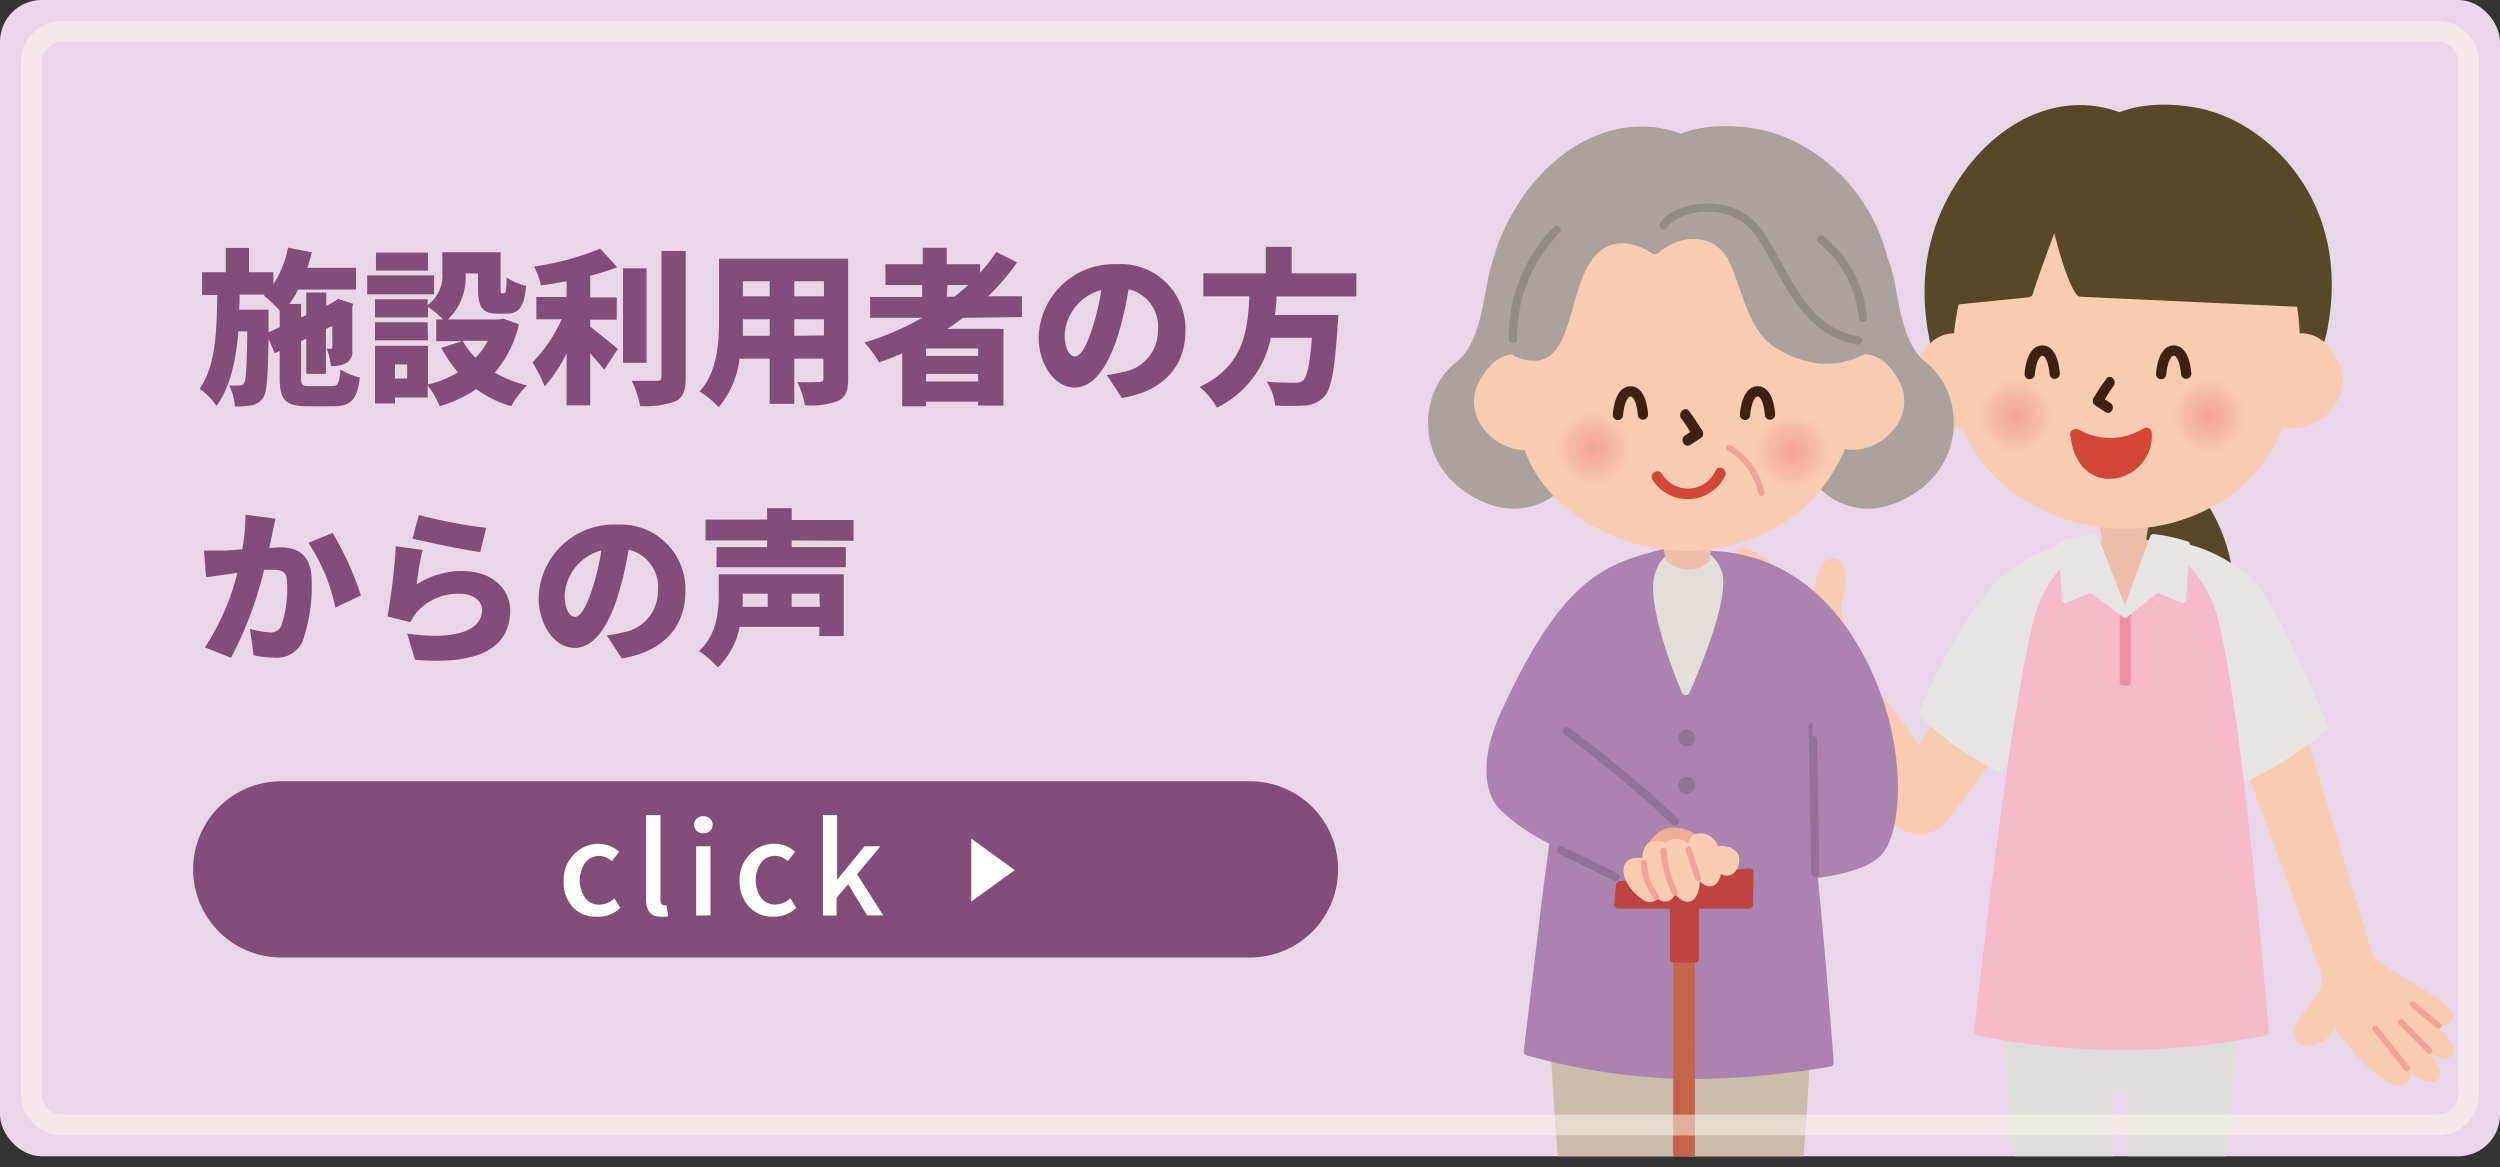 <svg xmlns="http://www.w3.org/2000/svg" xmlns:xlink="http://www.w3.org/1999/xlink" width="240" height="112.05" viewBox="0 0 240 112.05"><rect x="0" y="0" width="240" height="112.05" fill="#333333" stroke="none"/><defs><style>.cls-1,.cls-27,.cls-31,.cls-33,.cls-8{fill:none;}.cls-2{fill:#ead6e9;}.cls-3{fill:#ccbcab;}.cls-10,.cls-4{fill:#deddda;}.cls-5{clip-path:url(#clip-path);}.cls-20,.cls-6{fill:#584828;stroke:#584828;}.cls-10,.cls-11,.cls-13,.cls-20,.cls-21,.cls-22,.cls-24,.cls-27,.cls-28,.cls-29,.cls-30,.cls-31,.cls-33,.cls-6,.cls-7,.cls-8,.cls-9{stroke-linecap:round;}.cls-10,.cls-11,.cls-13,.cls-20,.cls-21,.cls-22,.cls-24,.cls-27,.cls-28,.cls-29,.cls-30,.cls-33,.cls-6,.cls-7,.cls-8,.cls-9{stroke-linejoin:round;}.cls-6{stroke-width:0.75px;}.cls-16,.cls-17,.cls-18,.cls-20,.cls-24,.cls-25,.cls-26,.cls-27,.cls-33,.cls-6{fill-rule:evenodd;}.cls-14,.cls-7{fill:#f8ccb1;}.cls-7{stroke:#f8ccb1;}.cls-21,.cls-22,.cls-24,.cls-27,.cls-29,.cls-30,.cls-7{stroke-width:0.79px;}.cls-8{stroke:#f2a399;stroke-width:0.59px;}.cls-9{fill:#e7e5e4;stroke:#e7e5e4;}.cls-10,.cls-11,.cls-13,.cls-9{stroke-width:0.62px;}.cls-10{stroke:#deddda;}.cls-11{fill:#f5bbc9;stroke:#f5bbc9;}.cls-12{fill:#edbfaa;}.cls-13{fill:#ee8ea1;stroke:#ee8ea1;}.cls-15{fill:#40210f;}.cls-16{fill:url(#radial-gradient);}.cls-17{fill:url(#radial-gradient-2);}.cls-18,.cls-19{fill:#d24735;}.cls-20{stroke-width:0.97px;}.cls-21,.cls-28,.cls-29{fill:#aa83ae;}.cls-21,.cls-28{stroke:#aa83ae;}.cls-22{fill:#e3ded8;stroke:#e3ded8;}.cls-23{fill:#937297;}.cls-24{fill:#aba19d;stroke:#aba19d;}.cls-25{fill:url(#radial-gradient-3);}.cls-26{fill:url(#radial-gradient-4);}.cls-27{stroke:#938b88;}.cls-28{stroke-width:0.65px;}.cls-29{stroke:#937297;}.cls-30{fill:#bf433f;stroke:#bf433f;}.cls-31{stroke:#c36648;stroke-miterlimit:10;stroke-width:2.09px;}.cls-32{fill:#ebaf97;}.cls-33{stroke:#40210f;stroke-width:0.99px;}.cls-34{fill:#824d78;}.cls-35{fill:#fff;}.cls-36{opacity:0.5;}.cls-37{fill:#fdf9ee;}</style><clipPath id="clip-path"><rect class="cls-1" width="240" height="111" rx="4"/></clipPath><radialGradient id="radial-gradient" cx="212.08" cy="39.94" r="3.6" gradientUnits="userSpaceOnUse"><stop offset="0" stop-color="#f2a195"/><stop offset="1" stop-color="#f8ccb1"/></radialGradient><radialGradient id="radial-gradient-2" cx="193.49" cy="39.94" r="3.6" xlink:href="#radial-gradient"/><radialGradient id="radial-gradient-3" cx="172.07" cy="43.35" r="3.6" xlink:href="#radial-gradient"/><radialGradient id="radial-gradient-4" cx="152.97" cy="43.03" r="3.6" xlink:href="#radial-gradient"/></defs><title>s_nav_voice</title><g id="レイヤー_2" data-name="レイヤー 2"><g id="side"><rect class="cls-2" width="240" height="111" rx="4"/><path class="cls-3" d="M161.49,95.47,162,111h11.15c.51-6.71,1-16.23,1-16.23Z"/><path class="cls-3" d="M148.54,94.77s.45,9.52,1,16.23h11.15l.56-15.53Z"/><path class="cls-4" d="M215.38,90.92l-11.16-.35,0,20.43h9.51c.13-1.49.26-2.8.37-3.81C214.86,100.1,215.38,90.92,215.38,90.92Z"/><path class="cls-4" d="M191.7,90.92s.52,9.18,1.3,16.27c.11,1,.24,2.32.38,3.81h9.51l0-20.43Z"/><g class="cls-5"><path class="cls-6" d="M209.48,45.92A16.27,16.27,0,0,1,214.12,57L205,56.68s.33-5.79.5-8.94S209.48,45.92,209.48,45.92Z"/><path class="cls-7" d="M192.71,69.94s-4.42,7-6.63,9.07-5.92-.7-3.37-4.53l6.51-9.77Z"/><path class="cls-7" d="M177.29,64.79a4.74,4.74,0,0,1-.52-2.09,3.25,3.25,0,0,0,0-2.68c-.87-2.09-.13-2.48,0-3.83.3-2.82-1.45-2.68-1.88-1a23.63,23.63,0,0,0-.64,2.87,33.61,33.61,0,0,0-5.9-4.7C166,52,166.16,54.66,170.32,57c0,0-4.8-4.27-5.93-3.05s4.79,4.88,4.79,4.88-4-3.31-4.7-2.35c-.9,1.22,3.66,4.09,3.66,4.09s-2.61-3.12-3.14-1.48c-.47,1.43,3,3.14,4.36,3.84.52.26,2.88,2.44,4,2.17.75-.17,1.22,1.22,1.22,1.22Z"/><path class="cls-8" d="M171.8,62.17c.23-3,2.44-3.31,2.44-3.31l-.17-1.31"/><path class="cls-8" d="M165.32,58.57s.47-.35,1.42.29l2.71,1.83"/><path class="cls-8" d="M165.32,56a3.94,3.94,0,0,1,1.62.53l3.12,1.88"/><path class="cls-8" d="M166.66,53.86a5.18,5.18,0,0,1,1.51.76l3,2.15"/><path class="cls-7" d="M220.51,69l6.85,22.66s-1.39,3.74-4.12,1.74L215.37,72Z"/><path class="cls-7" d="M223,92.22a6.92,6.92,0,0,1,.21,2.65c-.26.92-2,2.53-2.49,3.79s.89,1.61,1.83,1.1A2.58,2.58,0,0,0,224,97.71s2.3,3.83,5.08,5.61c2.28,1.46,3.15-.49-.83-3.74,0,0,3.95,4.3,5.36,3.87s-3.46-5.1-3.46-5.1,3.86,3.37,4.8,2.81c1.31-.76-3.59-4.29-3.59-4.29s2.69,2.22,3.69.81c.49-.69-4.2-3.38-5.35-4a19.63,19.63,0,0,1-2.91-2.29Z"/><line class="cls-8" x1="228.04" y1="98.76" x2="231.08" y2="102.56"/><line class="cls-8" x1="233.22" y1="100.88" x2="230.5" y2="98.13"/><line class="cls-8" x1="234.1" y1="98.46" x2="231.6" y2="96.42"/><path class="cls-9" d="M215.49,74.77l-5.58-7.85-2.34-14.65s3.79-.35,8.27,3.38c1.39,1.16,5,8.19,7.32,14.24A38.13,38.13,0,0,1,215.49,74.77Z"/><path class="cls-9" d="M192,73.78l6.26-6.86,2.34-14.65s-3.8-.35-8.27,3.38c-1.4,1.16-5.46,6.85-7.79,12.9A28.44,28.44,0,0,0,192,73.78Z"/><polygon class="cls-10" points="202.18 104.23 204.85 104.34 204.85 91.91 202.87 91.21 202.18 104.23"/><path class="cls-7" d="M176.32,62.39s12,12.55,9.42,16.15c-3.75,5.28-10.92-10.09-11.63-13.25S176.32,62.39,176.32,62.39Z"/><path class="cls-11" d="M204.09,51.76c-3.59.16-7.34,3.13-8.5,7.59-2.47,9.49-5.77,39.74-5.77,39.74a70.09,70.09,0,0,0,14.25,1.39,71.66,71.66,0,0,0,13.43-1.39s-2.44-30.25-4.91-39.74c-1.16-4.46-4.9-7.43-8.5-7.59"/><path class="cls-12" d="M203.91,58.2l4-3.49a4.05,4.05,0,0,0-8,0Z"/><rect class="cls-13" x="203.8" y="58.84" width="0.44" height="6.67"/><path class="cls-9" d="M206.72,51.58a16.46,16.46,0,0,1,3.2.69l-.36,5.29-2.49-1L204,59Z"/><path class="cls-9" d="M201.09,51.58a16.4,16.4,0,0,0-3.19.69l.36,5.29,2.49-1L204,59Z"/><path class="cls-6" d="M203.49,11.18c-6-2.32-12.58,1.15-16.23,8.11s-1.82,13.75-.33,17.89,33.48,7.65,36.1-5.47c2.49-12.42-5.89-19.9-12.25-21C206.14,9.85,203.49,11.18,203.49,11.18Z"/><path class="cls-14" d="M190.81,33.85A4.22,4.22,0,0,0,187.54,32a3.23,3.23,0,0,0-2.42,1.17,6,6,0,0,0-1.36,2.31,4.09,4.09,0,0,0,.62,3.4,5.25,5.25,0,0,0,4.12,2.31,3.31,3.31,0,0,0,3.28-2.87A5.64,5.64,0,0,0,190.81,33.85Z"/><path class="cls-14" d="M217.73,33.85A4.22,4.22,0,0,1,221,32a3.23,3.23,0,0,1,2.42,1.17,5.87,5.87,0,0,1,1.36,2.31,4.09,4.09,0,0,1-.62,3.4A5.25,5.25,0,0,1,220,41.15a3.31,3.31,0,0,1-3.28-2.87A5.64,5.64,0,0,1,217.73,33.85Z"/><path class="cls-12" d="M201.47,50.06l.35,1.92s2.27,1.91,4.18,0l.35-2.1Z"/><path class="cls-14" d="M200.68,15.89c3.92-1.05,13.24.33,17.38,6.63s4.48,20.37-5.46,26-21.69-.16-24.1-7.37S187.09,19.53,200.68,15.89Z"/><path class="cls-15" d="M202.23,36.35a15.89,15.89,0,0,0-1.18,1.76.49.49,0,0,0,.85.5,18.28,18.28,0,0,1,1-1.56c.39-.5-.31-1.2-.7-.7Z"/><path class="cls-15" d="M201.12,38.9l1,.66c.54.36,1-.51.5-.86l-1-.66c-.54-.35-1,.51-.5.86Z"/><path class="cls-16" d="M208.52,41c2,4.79,8.56,1.89,6.94-2.09a4.68,4.68,0,0,0-1.2-1.71A3.53,3.53,0,0,0,208.62,39a4.19,4.19,0,0,0-.1,2"/><path class="cls-17" d="M189.94,41c2,4.79,8.56,1.89,6.93-2.09a4.46,4.46,0,0,0-1.2-1.71A3.52,3.52,0,0,0,190,39a4.19,4.19,0,0,0-.1,2"/><path class="cls-18" d="M199.24,41.69a6.38,6.38,0,0,0,6.75-.11s.09,3.69-3.39,3.86C199.36,45.61,199.24,41.69,199.24,41.69Z"/><path class="cls-19" d="M199,42.15a7.17,7.17,0,0,0,7.27-.12l-.79-.45a3.08,3.08,0,0,1-2.86,3.34c-1.83.09-2.77-1.59-2.84-3.23,0-.67-1.07-.67-1,0,.09,2.22,1.46,4.37,3.88,4.28a4.14,4.14,0,0,0,3.91-4.39.53.53,0,0,0-.79-.45,6.08,6.08,0,0,1-6.22.11C198.91,40.94,198.38,41.84,199,42.15Z"/><path class="cls-20" d="M193.65,16.36c4.39-1.89,13.25-4.53,21.44,0A11.62,11.62,0,0,1,221.25,29L199.75,28c-1.16-1.51-2.44-7.26-2.44-7.26s-2,5.29-2.62,7.32l-7.49.76S188.77,18.45,193.65,16.36Z"/><path class="cls-21" d="M173.14,75.52,171,68.22l-6.82-14.94c2.21.06,8.78.59,13.62,8.49,5.11,8.35,4.61,17.81,2.5,20.06-2.8,3-15.6,2.43-15.83,3s-.51-6-.51-6Z"/><path class="cls-21" d="M159.92,53.05c-5.35,1.39-9.48,2.32-15.46,15.46-3.29,7.21.1,10.5,2.26,9.46s8.1-13,8.1-13Z"/><path class="cls-21" d="M162.23,53.26A9.54,9.54,0,0,0,153.72,60c-4.28,14.67-4.55,20.59-7.05,40.93a61.22,61.22,0,0,0,15.54,2.27A81.06,81.06,0,0,0,175.64,102s-2.44-33.53-4.91-42a9.53,9.53,0,0,0-8.5-6.74"/><path class="cls-22" d="M164.83,54.76c1.17,2.41-3,11.58-3,11.58s-3.72-8.63-2.48-11.43A2.92,2.92,0,0,1,164.83,54.76Z"/><path class="cls-23" d="M162.74,70.83a.82.82,0,0,1-.82.81.81.81,0,1,1,0-1.62A.82.82,0,0,1,162.74,70.83Z"/><path class="cls-23" d="M162.74,75.39a.82.82,0,0,1-.82.82.82.82,0,0,1-.81-.82.81.81,0,0,1,.81-.81A.82.82,0,0,1,162.74,75.39Z"/><path class="cls-12" d="M159.57,51.93l.35,1.92s2.27,1.92,4.18,0l.35-2.09Z"/><path class="cls-24" d="M180.9,25.06c1,2.09.78,7.72,3.76,10.05,3.6,2.8,3.87,10.06-2.77,12.8-5.07,2.1-9.27-2.54-8.16-5.3S180.9,25.06,180.9,25.06Z"/><path class="cls-24" d="M143.76,25.06c-1,2.09-.77,7.72-3.75,10.05-3.61,2.8-3.88,10.06,2.75,12.8,5.09,2.1,9.28-2.54,8.17-5.3S143.76,25.06,143.76,25.06Z"/><path class="cls-24" d="M161.39,13.26c-6-2.32-12.59,1.15-16.23,8.11s-1.83,13.75-.33,17.89,33.48,7.65,36.1-5.47c2.49-12.42-5.89-19.89-12.25-21C164,11.93,161.39,13.26,161.39,13.26Z"/><path class="cls-14" d="M148.71,35.93A4.22,4.22,0,0,0,145.44,34,3.23,3.23,0,0,0,143,35.21a6,6,0,0,0-1.37,2.31,4.13,4.13,0,0,0,.63,3.4,5.25,5.25,0,0,0,4.12,2.31,3.31,3.31,0,0,0,3.28-2.87A5.65,5.65,0,0,0,148.71,35.93Z"/><path class="cls-14" d="M175.62,35.93A4.23,4.23,0,0,1,178.89,34a3.23,3.23,0,0,1,2.43,1.17,6,6,0,0,1,1.36,2.31,4.12,4.12,0,0,1-.62,3.4,5.25,5.25,0,0,1-4.13,2.31,3.3,3.3,0,0,1-3.27-2.87A5.64,5.64,0,0,1,175.62,35.93Z"/><path class="cls-14" d="M158.57,18c3.92-1,13.25.33,17.39,6.63s4.48,20.37-5.46,26-21.7-.16-24.1-7.37S145,21.61,158.57,18Z"/><path class="cls-25" d="M168.51,44.41c2,4.8,8.56,1.9,6.93-2.09a4.43,4.43,0,0,0-1.19-1.7,3.53,3.53,0,0,0-5.64,1.81,4.15,4.15,0,0,0-.1,2"/><path class="cls-26" d="M149.42,44.1c2,4.79,8.55,1.9,6.93-2.09a4.66,4.66,0,0,0-1.19-1.71,3.53,3.53,0,0,0-5.64,1.81,4.07,4.07,0,0,0-.1,2"/><path class="cls-8" d="M166,43a6.5,6.5,0,0,1,3.09,4.31"/><path class="cls-19" d="M158.61,46a4,4,0,0,0,7-.31c.3-.6-.6-1.13-.91-.53a2.9,2.9,0,0,1-5.16.31c-.36-.56-1.27,0-.9.53Z"/><path class="cls-15" d="M161.43,40.2a15.93,15.93,0,0,1,1,1.55.52.52,0,0,0,.9-.52,17,17,0,0,0-1.18-1.77c-.42-.53-1.15.22-.74.74Z"/><path class="cls-15" d="M162.75,41.15l-1,.66c-.56.37,0,1.27.53.9l1-.66c.55-.37,0-1.28-.53-.9Z"/><path class="cls-24" d="M158.93,24c2-1.77,5.19-2.21,7,.22,1.45,2,1.91,7.11,4.74,8.84,2.54,1.54,5.41,2.2,8.62.33,0,0-.44-13.69-11.15-15.68S158.93,24,158.93,24Z"/><path class="cls-24" d="M158.82,24s-2.45-1.81-4.75-.66c-4.63,2.32-2.54,13.14-8.5,10.49,0,0-1.65-3.75,1.77-9.61a15.19,15.19,0,0,1,14.24-7.39Z"/><path class="cls-27" d="M149.44,22.07a14.74,14.74,0,0,0-4.2,10.49"/><path class="cls-27" d="M159.7,21.63c1.22-1.87,6.3-2.76,8.84.33s4.08,9.83,9.83,10.72"/><path class="cls-27" d="M174.83,23a10.78,10.78,0,0,1,4,7.51"/><path class="cls-28" d="M158.69,84.82l4.6-4.52s-19.77-13.82-19.77-4.54C143.52,79.84,158.69,84.82,158.69,84.82Z"/><path class="cls-29" d="M150.41,70.2a112.67,112.67,0,0,1,10.38,8.65"/><path class="cls-29" d="M174.27,83.79c-.12-6.51-.23-14-.26-14"/><polygon class="cls-30" points="167.89 86.83 155.36 86.83 155.53 84.98 167.94 83.75 167.89 86.83"/><line class="cls-31" x1="161.68" y1="87.61" x2="161.67" y2="111"/><rect class="cls-30" x="160.7" y="86.83" width="2" height="5.18"/><path class="cls-32" d="M157.77,82.17c.31-1.09,1.45-3.72,4.5-2.35S157.77,82.17,157.77,82.17Z"/><path class="cls-7" d="M165.1,81.61s1.6-.11,1.47,1.09-1.3,1.32-1.65.19S164.48,82,165.1,81.61Z"/><path class="cls-7" d="M158.59,81.18c-.85.26-.85,3.7.9,4.85S161.38,80.35,158.59,81.18Z"/><path class="cls-7" d="M156.7,82.82c-.85.25-.52,2.07,1.23,3.22S159.48,82,156.7,82.82Z"/><path class="cls-7" d="M160.47,81c-.84.26-.57,3.91,1.18,5.06S163.26,80.15,160.47,81Z"/><path class="cls-7" d="M162.89,80.45c-.78.2-.79,3,.86,4.11S165.44,79.79,162.89,80.45Z"/><line class="cls-8" x1="163.01" y1="84.3" x2="162.1" y2="81.57"/><path class="cls-8" d="M160.79,85.69a10.74,10.74,0,0,1-1.09-4"/><path class="cls-8" d="M157.81,82.84A5.74,5.74,0,0,0,159,86.09"/><line class="cls-29" x1="149.87" y1="81.64" x2="155.1" y2="84.2"/><path class="cls-33" d="M167.52,39.83s.13-2.25,1.21-2.26,1.19,2.23,1.19,2.23"/><path class="cls-33" d="M194.85,35.91s.14-2.25,1.21-2.26,1.19,2.23,1.19,2.23"/><path class="cls-33" d="M207.47,35.91s.13-2.25,1.21-2.26,1.19,2.23,1.19,2.23"/><path class="cls-33" d="M155.32,39.83s.13-2.25,1.21-2.26,1.19,2.23,1.19,2.23"/></g><path class="cls-34" d="M120,91.92H27a8.46,8.46,0,0,1-8.46-8.46h0A8.46,8.46,0,0,1,27,75H120a8.46,8.46,0,0,1,8.46,8.46h0A8.46,8.46,0,0,1,120,91.92Z"/><path class="cls-35" d="M57.27,88A3,3,0,0,1,55,87.1a3.52,3.52,0,0,1-.89-2.53,3.44,3.44,0,0,1,1-2.56,3.21,3.21,0,0,1,2.33-1,2.88,2.88,0,0,1,2,.77l-.7.91a1.75,1.75,0,0,0-1.19-.52,1.66,1.66,0,0,0-1.37.65,3,3,0,0,0,0,3.39,1.65,1.65,0,0,0,1.36.64,2.24,2.24,0,0,0,1.45-.6l.56.92A3.08,3.08,0,0,1,57.27,88Z"/><path class="cls-35" d="M63.41,88c-.93,0-1.39-.57-1.39-1.71V78.25h1.39V86.4c0,.33.11.5.33.5a.93.93,0,0,0,.23,0l.18,1.05A2.26,2.26,0,0,1,63.41,88Z"/><path class="cls-35" d="M67.52,80a.92.92,0,0,1-.63-.23.77.77,0,0,1-.25-.59.78.78,0,0,1,.25-.59.85.85,0,0,1,.63-.23.88.88,0,0,1,.64.23.75.75,0,0,1,.25.59.76.76,0,0,1-.25.59A.93.93,0,0,1,67.52,80Zm-.69,7.89V81.24h1.38v6.64Z"/><path class="cls-35" d="M74.2,88a3,3,0,0,1-2.28-.94A3.52,3.52,0,0,1,71,84.57,3.44,3.44,0,0,1,72,82a3.21,3.21,0,0,1,2.33-1,2.88,2.88,0,0,1,2,.77l-.7.91a1.75,1.75,0,0,0-1.19-.52,1.66,1.66,0,0,0-1.37.65,3,3,0,0,0,0,3.39,1.66,1.66,0,0,0,1.36.64,2.24,2.24,0,0,0,1.45-.6l.56.92A3.08,3.08,0,0,1,74.2,88Z"/><path class="cls-35" d="M79,87.88V78.25h1.36v6.21h0L83,81.24h1.53l-2.25,2.69,2.51,3.95H83.24l-1.81-3-1.12,1.3v1.71Z"/><polygon class="cls-35" points="97.42 83.53 93.24 80.51 93.24 86.55 97.42 83.53"/><g class="cls-36"><path class="cls-37" d="M234,4a2,2,0,0,1,2,2v99a2,2,0,0,1-2,2H6a2,2,0,0,1-2-2V6A2,2,0,0,1,6,4H234m0-2H6A4,4,0,0,0,2,6v99a4,4,0,0,0,4,4H234a4,4,0,0,0,4-4V6a4,4,0,0,0-4-4Z"/></g><path class="cls-34" d="M31.85,37.06c.61,0,.73-.26.83-1.6a6.05,6.05,0,0,0,1.86.78C34.3,38.34,33.7,39,32,39H29.5c-2.1,0-2.65-.61-2.65-2.71V33.69l-.48.23-.59-1.41c-.06,3.6-.14,5.11-.49,5.62a1.59,1.59,0,0,1-1.11.77,7,7,0,0,1-1.63.11A5.26,5.26,0,0,0,22,37a7.73,7.73,0,0,0,1,0,.46.46,0,0,0,.45-.26c.17-.3.24-1.53.29-4.93h-.85c-.24,2.8-.77,5.32-2.1,7.16a6.55,6.55,0,0,0-1.63-1.65c1.54-2.18,1.65-5.48,1.7-9H19.4V26.14h2.28V23.8h2.23v2.34h2.34v1.15a10.15,10.15,0,0,0,1.4-3.52l2.29.46c-.13.5-.27,1-.43,1.48h4.67V27.8H28.63a10.37,10.37,0,0,1-.85,1.38H28.9v1.3l.5-.23V28.08h1.92v1.29L32,29l.13-.08.35-.23,1.42.48-.08.31c0,2.27,0,3.68,0,4.19a1.23,1.23,0,0,1-.67,1.23,2.86,2.86,0,0,1-1.39.24,5.46,5.46,0,0,0-.4-1.66h.37c.11,0,.16,0,.17-.19s0-.73,0-2l-.61.29v4.31H29.4V32.51l-.5.24v3.52c0,.71.1.79.85.79Zm-5-5.65v-1.6a14.3,14.3,0,0,0-1.52-1.43l.1-.1H23c0,.48,0,1-.05,1.45h2.83V31.9Z"/><path class="cls-34" d="M41.67,28.25H35.25V26.44h6.42Zm8.15,2.88a11,11,0,0,1-2.32,4.65A12.35,12.35,0,0,0,50.59,37a8.63,8.63,0,0,0-1.51,2,11.19,11.19,0,0,1-3.36-1.64A13,13,0,0,1,42.21,39a9,9,0,0,0-1.15-2v1.16H37.92v.57H36V33.2h5.09v3.71a10.06,10.06,0,0,0,2.88-1.17,11.58,11.58,0,0,1-1.6-2.35l2-.64H41.88V30.67h.65a8.65,8.65,0,0,0-1.44-1.2v1H36V28.73h5.05v.56a3.51,3.51,0,0,0,1.41-3.17v-1.9h5.6v3.41c0,.48,0,.53.15.53h.17c.16,0,.23-.21.26-1.52a5.76,5.76,0,0,0,1.87.81c-.19,2.07-.72,2.66-1.89,2.66h-.84c-1.46,0-1.89-.59-1.89-2.45V26.25H44.69A5.55,5.55,0,0,1,43,30.67H47.9l.4-.08Zm-8.73,1.54H36V30.94h5.05Zm0-6.69h-5V24.25h5Zm-2,9H37.92v1.36h1.16Zm5.33-2.26a6.64,6.64,0,0,0,1.24,1.63,6.52,6.52,0,0,0,1.16-1.63Z"/><path class="cls-34" d="M56.66,31.37c.82.6,2.27,1.81,2.66,2.13l-1.31,2c-.36-.45-.84-1-1.35-1.59v5H54.39V33.92a13.92,13.92,0,0,1-2.1,3.18,13.83,13.83,0,0,0-1.17-2.3,14.43,14.43,0,0,0,2.8-4.15H51.49V28.51h2.9V27c-.83.16-1.67.28-2.45.4a7.89,7.89,0,0,0-.67-1.81,26.91,26.91,0,0,0,6.35-1.72l1.63,1.78a22.48,22.48,0,0,1-2.59.83v2.07h2.55v2.14H56.66Zm5.41,3.46H59.81V25.76h2.26Zm3.76-10.74V36.22c0,1.3-.24,1.92-1,2.31a8.33,8.33,0,0,1-3.38.45,9.68,9.68,0,0,0-.8-2.42c1,0,2.06,0,2.42,0s.43-.1.43-.4V24.09Z"/><path class="cls-34" d="M81.42,36.38c0,1.16-.24,1.76-1,2.12a7.32,7.32,0,0,1-3.15.4,8,8,0,0,0-.74-2.23c.79.07,1.83,0,2.12,0s.4-.1.4-.37V34.43H76.25v4.34H73.89V34.43H71a9,9,0,0,1-2,4.66,9.62,9.62,0,0,0-1.84-1.51c1.74-1.9,1.87-4.78,1.87-7V24.83H81.42Zm-7.53-4.14V30.65H71.32c0,.5,0,1,0,1.59ZM71.32,27v1.45h2.57V27Zm7.78,0H76.25v1.45H79.1Zm0,5.2V30.65H76.25v1.59Z"/><path class="cls-34" d="M92.45,30.51c-.48.37-1,.72-1.5,1.06h5.38v7.37H93.9v-.38h-5V39H86.61V33.92c-.72.32-1.47.61-2.21.88A13.54,13.54,0,0,0,83,32.88a26.72,26.72,0,0,0,5.53-2.37h-5v-2h5V27.36H85v-2h3.58V23.79h2.31v1.57h3.2v.83a16.15,16.15,0,0,0,1.55-2l2,1a21.42,21.42,0,0,1-2.78,3.25h3.25v2Zm1.45,2.94h-5v.72h5Zm0,3.17V35.9h-5v.72Zm-3-8.14h.74c.46-.36.89-.74,1.31-1.12h-2Z"/><path class="cls-34" d="M106.25,36a11.74,11.74,0,0,0,1.55-.29,4,4,0,0,0,3.36-4,3.67,3.67,0,0,0-2.82-3.94,32.3,32.3,0,0,1-.93,4.13c-.94,3.17-2.37,5.3-4.24,5.3s-3.46-2.13-3.46-4.84a7.23,7.23,0,0,1,7.5-7,6.21,6.21,0,0,1,6.59,6.39c0,3.33-2,5.77-6.1,6.46Zm-.52-8.16a4.73,4.73,0,0,0-3.52,4.29c0,1.37.48,2.09,1,2.09s1.12-1,1.68-2.8A23,23,0,0,0,105.73,27.84Z"/><path class="cls-34" d="M122.55,28.46c0,.59-.08,1.19-.16,1.78h6.08a9.49,9.49,0,0,1-.06,1c-.27,4.26-.61,6.09-1.27,6.82a2.78,2.78,0,0,1-1.92.87,27.33,27.33,0,0,1-2.8,0,5,5,0,0,0-.83-2.29c1.09.1,2.21.1,2.7.1a1.17,1.17,0,0,0,.8-.21c.39-.32.66-1.6.85-4.1H122a9.56,9.56,0,0,1-5.18,6.71,7.36,7.36,0,0,0-1.65-2c4.25-2,4.61-5.41,4.77-8.69h-4.42V26.24h6V23.69H124v2.55h6.21v2.22Z"/><path class="cls-34" d="M26.45,49.79c-.11.49-.24,1.08-.33,1.53s-.18.86-.27,1.28c.41,0,.78-.05,1.07-.05,1.82,0,3,.86,3,3.23a15.88,15.88,0,0,1-.88,5.81,2.71,2.71,0,0,1-2.77,1.54,9.34,9.34,0,0,1-1.92-.23L24,60.38a9.87,9.87,0,0,0,1.93.33A1.07,1.07,0,0,0,27,60.1,11.28,11.28,0,0,0,27.56,56c0-1.15-.48-1.3-1.47-1.3l-.74,0a35.83,35.83,0,0,1-3.17,8.45l-2.51-1a23.2,23.2,0,0,0,3.12-7.16l-1,.15c-.52.06-1.43.19-2,.28l-.21-2.57c.61,0,1.22,0,1.85,0,.46,0,1.12-.07,1.82-.12a15.56,15.56,0,0,0,.3-3.31Zm5.48,1.37a29.5,29.5,0,0,1,2.72,6L32.2,58.33a17.85,17.85,0,0,0-2.59-6.21Z"/><path class="cls-34" d="M40,56.1a8,8,0,0,1,4.39-1.28c3,0,4.59,1.86,4.59,3.79,0,3-2.16,5.33-9.14,4.73l-.75-2.52c4.63.69,7.19-.32,7.19-2.25,0-.9-.87-1.57-2.13-1.57a5.32,5.32,0,0,0-4.1,1.73,4,4,0,0,0-.65,1l-2.2-.55A58.64,58.64,0,0,0,38,52.44l2.57.35A28.92,28.92,0,0,0,40,56.1Zm.21-6.66a48.84,48.84,0,0,0,6.47,1.24L46.1,53c-1.66-.22-5.25-1-6.5-1.29Z"/><path class="cls-34" d="M58.25,61a11.74,11.74,0,0,0,1.55-.29,4,4,0,0,0,3.36-4,3.67,3.67,0,0,0-2.82-3.94,32.3,32.3,0,0,1-.93,4.13c-.94,3.17-2.37,5.3-4.24,5.3s-3.46-2.13-3.46-4.84a7.23,7.23,0,0,1,7.5-7,6.21,6.21,0,0,1,6.59,6.39c0,3.33-2,5.77-6.1,6.46Zm-.52-8.16a4.73,4.73,0,0,0-3.52,4.29c0,1.37.48,2.09,1,2.09s1.12-1,1.68-2.8A23,23,0,0,0,57.73,52.84Z"/><path class="cls-34" d="M81,61.06H78.66v-.88H71a7.32,7.32,0,0,1-2.08,3.89,9.79,9.79,0,0,0-1.82-1.57C68.84,60.92,69,58.66,69,57.05V55.13H81Zm-5-9.18v.64h5.2v1.93H68.79V52.52h4.85v-.64H67.73v-2h5.91V48.79H76v1.13h5.94v2ZM71.3,57v.08c0,.37,0,.75,0,1.17H73.7V57Zm7.36,0H76v1.25h2.7Z"/></g></g></svg>